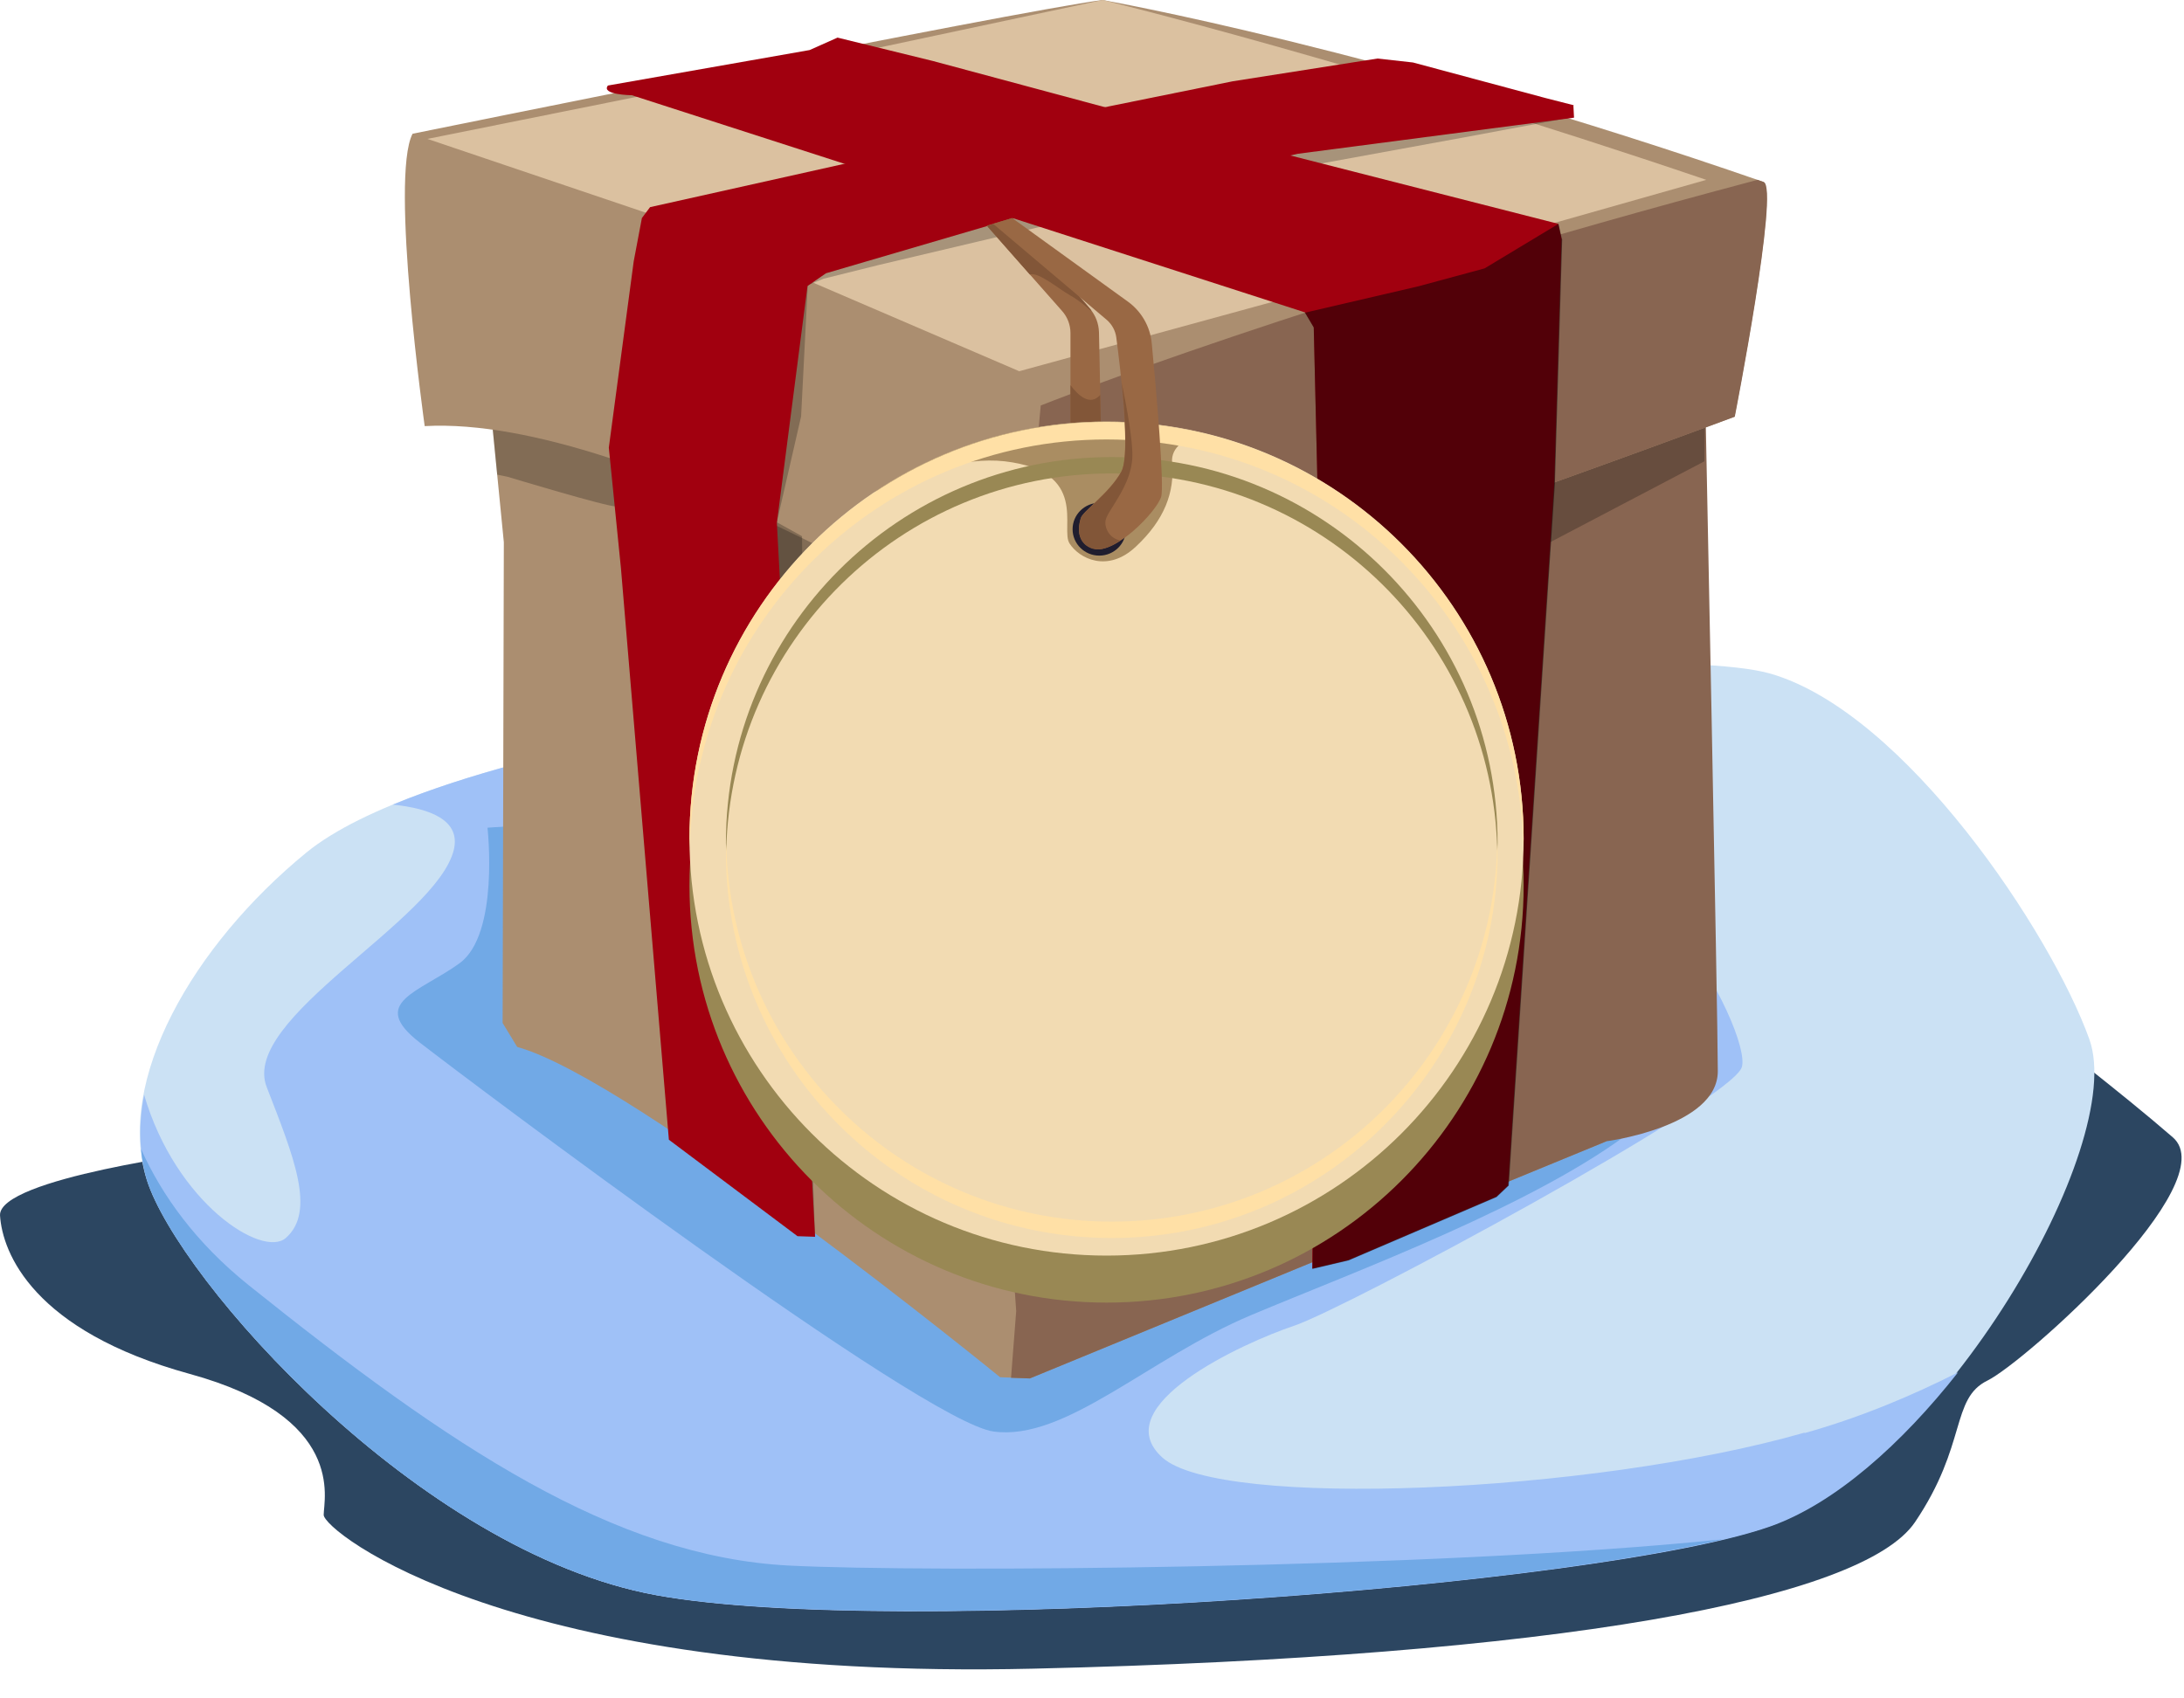 <svg width="72" height="56" viewBox="0 0 72 56" fill="none" xmlns="http://www.w3.org/2000/svg">
<g clip-path="url(#clip0_2062_21670)">
<path d="M6.911 37.96C6.911 37.96 -0.079 38.85 0.001 40.08C0.081 41.31 1.091 43.88 6.251 45.3C11.421 46.72 10.671 49.42 10.671 49.95C10.671 50.48 16.791 55.42 34.061 55.02C51.331 54.62 61.401 52.74 63.131 50.19C64.861 47.63 64.301 46.12 65.521 45.52C66.741 44.92 73.371 39.01 71.631 37.5C69.891 35.99 67.211 33.94 67.211 33.94L6.911 37.97V37.96Z" fill="#2C4661"/>
<path d="M25.511 23.47C25.511 23.47 13.861 25.04 10.101 28.11C6.351 31.18 3.801 35.64 4.841 38.91C5.881 42.18 13.781 51.16 21.621 52.59C29.451 54.02 52.691 52.31 58.341 50.32C63.991 48.32 70.131 37.77 68.881 34.27C67.631 30.78 62.811 23.49 58.361 22.21C53.911 20.93 25.501 23.47 25.501 23.47H25.511Z" fill="#CBE1F4"/>
<path d="M59.481 47.24C52.431 49.26 40.211 49.76 38.321 48.06C36.431 46.36 40.971 44.28 42.671 43.71C44.371 43.14 57.061 36.31 57.421 35.19C57.781 34.07 53.861 26.3 47.761 25.81C44.771 25.57 38.901 24.17 33.701 22.81C28.991 23.16 25.521 23.47 25.521 23.47C25.521 23.47 17.851 24.5 12.951 26.53C14.201 26.66 15.191 27.05 14.961 28.02C14.391 30.36 7.911 33.57 8.791 35.84C9.671 38.11 10.431 39.94 9.421 40.82C8.651 41.49 5.801 39.68 4.751 36.1C4.561 37.09 4.581 38.05 4.861 38.92C5.901 42.19 13.801 51.17 21.641 52.6C29.471 54.03 52.711 52.32 58.361 50.33C60.491 49.58 62.701 47.6 64.551 45.25C63.051 46.01 61.351 46.73 59.501 47.25L59.481 47.24Z" fill="#9FC1F7"/>
<path d="M16.071 27.29C16.071 27.29 16.471 30.8 15.151 31.76C13.831 32.72 12.131 33.05 13.831 34.37C15.531 35.69 30.391 46.87 32.751 47.2C35.111 47.53 37.851 44.79 41.251 43.36C44.651 41.93 50.721 39.7 53.911 37.2C57.101 34.7 55.671 24.61 55.671 24.61L16.091 27.29H16.071Z" fill="#71A9E6"/>
<path d="M56.22 13.29L52.67 12.03L44.18 11.68L16.11 12.79L16.61 17.88L16.57 33.73L17.05 34.52C20.91 35.58 32.97 45.41 32.97 45.41L33.95 45.45L52.96 37.63C52.96 37.63 56.08 26.36 56.08 24.53C56.08 22.7 56.21 13.29 56.21 13.29H56.22Z" fill="#AB8E70"/>
<path d="M32.871 19.7L32.411 27.66L33.501 43.23L33.331 45.43L33.951 45.45L52.961 37.63C52.961 37.63 56.631 37.15 56.631 35.32C56.631 33.49 56.221 13.28 56.221 13.28L52.671 12.02L47.141 11.79C44.741 12.33 42.111 12.98 40.311 13.33C37.531 13.87 34.911 15.77 34.911 15.77L34.311 17.94L32.871 19.7Z" fill="#886551"/>
<path opacity="0.24" d="M16.11 12.79L16.39 15.65L16.73 15.72C16.73 15.72 20 16.71 20.32 16.7L32.16 22.27L32.55 25.04L46.64 20.22L56.19 15.21C56.21 14.06 56.22 13.29 56.22 13.29L52.67 12.03L44.18 11.68L16.11 12.79Z" fill="black"/>
<path d="M58.141 6C45.431 1.59 36.341 0 36.341 0C33.321 0.4 13.601 4.41 13.601 4.41C12.851 5.85 14.001 14.05 14.001 14.05C21.041 13.66 33.531 21.69 33.531 21.69C39.541 20.31 57.181 13.74 57.181 13.74C57.181 13.74 58.661 6.18 58.131 6H58.141Z" fill="#AB8E70"/>
<path d="M34.31 13.37L33.541 21.69C39.55 20.31 57.191 13.74 57.191 13.74C57.191 13.74 58.67 6.18 58.141 6C58.071 5.98 58.001 5.95 57.941 5.93C43.201 9.83 34.31 13.37 34.31 13.37Z" fill="#886551"/>
<path d="M44.301 9.32L56.251 5.93C44.941 2.09 36.351 0 36.351 0L27.471 1.89L14.091 4.58L21.991 7.25L33.601 12.24L44.301 9.31V9.32Z" fill="#DBC1A0"/>
<path opacity="0.24" d="M45.57 3.55L31.33 5.8L23.61 7.97L24.38 37.98L26.87 40.76L26.34 25.94L26.46 19.77L26.44 17.68L25.61 17.22L26.41 13.73L26.63 9.4L27.15 9.19L29 8.73L41.7 5.73L48.21 4.54L51.91 3.85L45.58 3.54L45.57 3.55Z" fill="black"/>
<path d="M51.881 3.47L50.941 3.23L46.581 2.06L45.411 1.93L40.641 2.68L33.981 4.03L21.431 6.83L21.161 7.19L20.891 8.62L20.071 14.76L20.471 18.74L22.051 37.58L26.291 40.76L26.871 40.78L25.611 17.24L26.621 9.43L27.231 9.01L34.021 7.02L42.791 5.07L51.891 3.88L51.871 3.49L51.881 3.47Z" fill="#A1000F"/>
<path d="M49.731 39.08L49.331 39.46L44.451 41.55L43.261 41.83L43.501 18.82L43.311 10.79L43.021 10.3L20.831 3.14C20.831 3.14 19.801 3.13 20.041 2.82L26.691 1.65L27.611 1.24L30.751 2.01L38.791 4.17L51.371 7.38L51.481 7.88L51.241 15.93L49.721 39.08H49.731Z" fill="#A1000F"/>
<path opacity="0.49" d="M51.49 7.88L51.38 7.38L48.941 8.85L46.761 9.44L43.02 10.31L43.31 10.8L43.501 18.83L43.27 41.84L44.46 41.56L49.34 39.47L49.74 39.09L51.261 15.94L51.501 7.89L51.49 7.88Z" fill="black"/>
<path d="M35.29 15.32V10.98C35.29 10.71 35.19 10.45 35.01 10.25L32.53 7.44L33.37 7.19L35.94 10.19C36.12 10.4 36.22 10.67 36.23 10.95L36.31 14.76L35.29 15.31V15.32Z" fill="#996844"/>
<path d="M35.98 10.25C35.98 10.25 35.961 10.21 35.951 10.2L33.38 7.2L32.541 7.45L33.951 9.05C34.241 8.96 34.891 9.52 35.281 9.74C35.531 9.88 35.791 10.09 35.98 10.26V10.25Z" fill="#825638"/>
<path d="M36.281 13.01C35.95 13.4 35.56 13.06 35.291 12.7V15.32L36.31 14.77L36.27 13.01H36.281Z" fill="#825638"/>
<path d="M36.48 42.95C44.074 42.95 50.23 36.794 50.23 29.2C50.23 21.606 44.074 15.45 36.48 15.45C28.887 15.45 22.73 21.606 22.73 29.2C22.73 36.794 28.887 42.95 36.48 42.95Z" fill="#998854"/>
<path d="M36.48 41.4C44.074 41.4 50.23 35.244 50.23 27.65C50.23 20.056 44.074 13.9 36.48 13.9C28.887 13.9 22.73 20.056 22.73 27.65C22.73 35.244 28.887 41.4 36.48 41.4Z" fill="#F2DBB2"/>
<path d="M39.71 14.3C38.67 14.05 37.6 13.9 36.48 13.9C33.64 13.9 31.01 14.76 28.82 16.23C30.14 15.61 31.77 15.06 33.12 15.21C35.92 15.54 34.94 17.43 35.26 17.92C35.58 18.42 36.52 18.9 37.45 18.02C38.39 17.14 38.73 16.23 38.64 15.25C38.6 14.74 39.07 14.43 39.7 14.3H39.71Z" fill="#AA8D62"/>
<path d="M36.48 14.49C43.98 14.49 50.06 20.49 50.221 27.95C50.221 27.85 50.23 27.76 50.23 27.66C50.23 20.07 44.071 13.91 36.48 13.91C28.89 13.91 22.73 20.07 22.73 27.66C22.73 27.76 22.741 27.85 22.741 27.95C22.901 20.49 28.98 14.49 36.48 14.49Z" fill="#FFE0A6"/>
<path d="M36.651 15.61C43.581 15.61 49.211 21.16 49.361 28.06C49.361 27.97 49.371 27.88 49.371 27.79C49.371 20.76 43.671 15.07 36.651 15.07C29.631 15.07 23.931 20.77 23.931 27.79C23.931 27.88 23.941 27.97 23.941 28.06C24.091 21.16 29.711 15.61 36.651 15.61Z" fill="#998854"/>
<path d="M36.651 40.28C29.721 40.28 24.091 34.73 23.941 27.83C23.941 27.92 23.931 28.01 23.931 28.1C23.931 35.13 29.631 40.82 36.651 40.82C43.671 40.82 49.371 35.12 49.371 28.1C49.371 28.01 49.361 27.92 49.361 27.83C49.211 34.73 43.591 40.28 36.651 40.28Z" fill="#FFE0A6"/>
<path d="M36.24 18.32C36.726 18.32 37.12 17.93 37.12 17.45C37.12 16.97 36.726 16.58 36.24 16.58C35.754 16.58 35.36 16.97 35.36 17.45C35.36 17.93 35.754 18.32 36.24 18.32Z" fill="#201D2E"/>
<path d="M35.63 17.09C35.63 17.09 35.34 17.87 36.04 18.09C36.74 18.31 38.13 16.87 38.28 16.38C38.39 16.02 38.12 12.87 37.97 11.32C37.92 10.77 37.63 10.27 37.19 9.95L33.37 7.19L32.74 7.38L36.49 10.55C36.66 10.7 36.77 10.9 36.8 11.12C36.93 12.11 37.28 14.95 36.97 15.54C36.58 16.26 35.66 16.88 35.63 17.09Z" fill="#996844"/>
<path d="M36.04 18.09C36.28 18.17 36.61 18.04 36.94 17.82C36.55 17.75 36.4 17.37 36.45 17.15C36.51 16.83 37.3 16.02 37.33 15.07C37.35 14.56 37.16 13.49 36.98 12.62C37.1 13.79 37.18 15.16 36.97 15.55C36.58 16.27 35.66 16.89 35.63 17.1C35.63 17.1 35.34 17.88 36.04 18.1V18.09Z" fill="#825638"/>
<path d="M56.741 50.76C47.181 51.74 30.481 51.85 26.001 51.62C20.251 51.32 14.841 47.7 8.191 42.37C6.451 40.97 5.341 39.42 4.651 37.89C4.681 38.24 4.741 38.58 4.841 38.91C5.881 42.18 13.781 51.16 21.621 52.59C28.861 53.91 49.221 52.56 56.741 50.77V50.76Z" fill="#71A9E6"/>
</g>
<defs>
<clipPath id="clip0_2062_21670">
<rect width="71.92" height="55.04" fill="white"/>
</clipPath>
</defs>
</svg>
